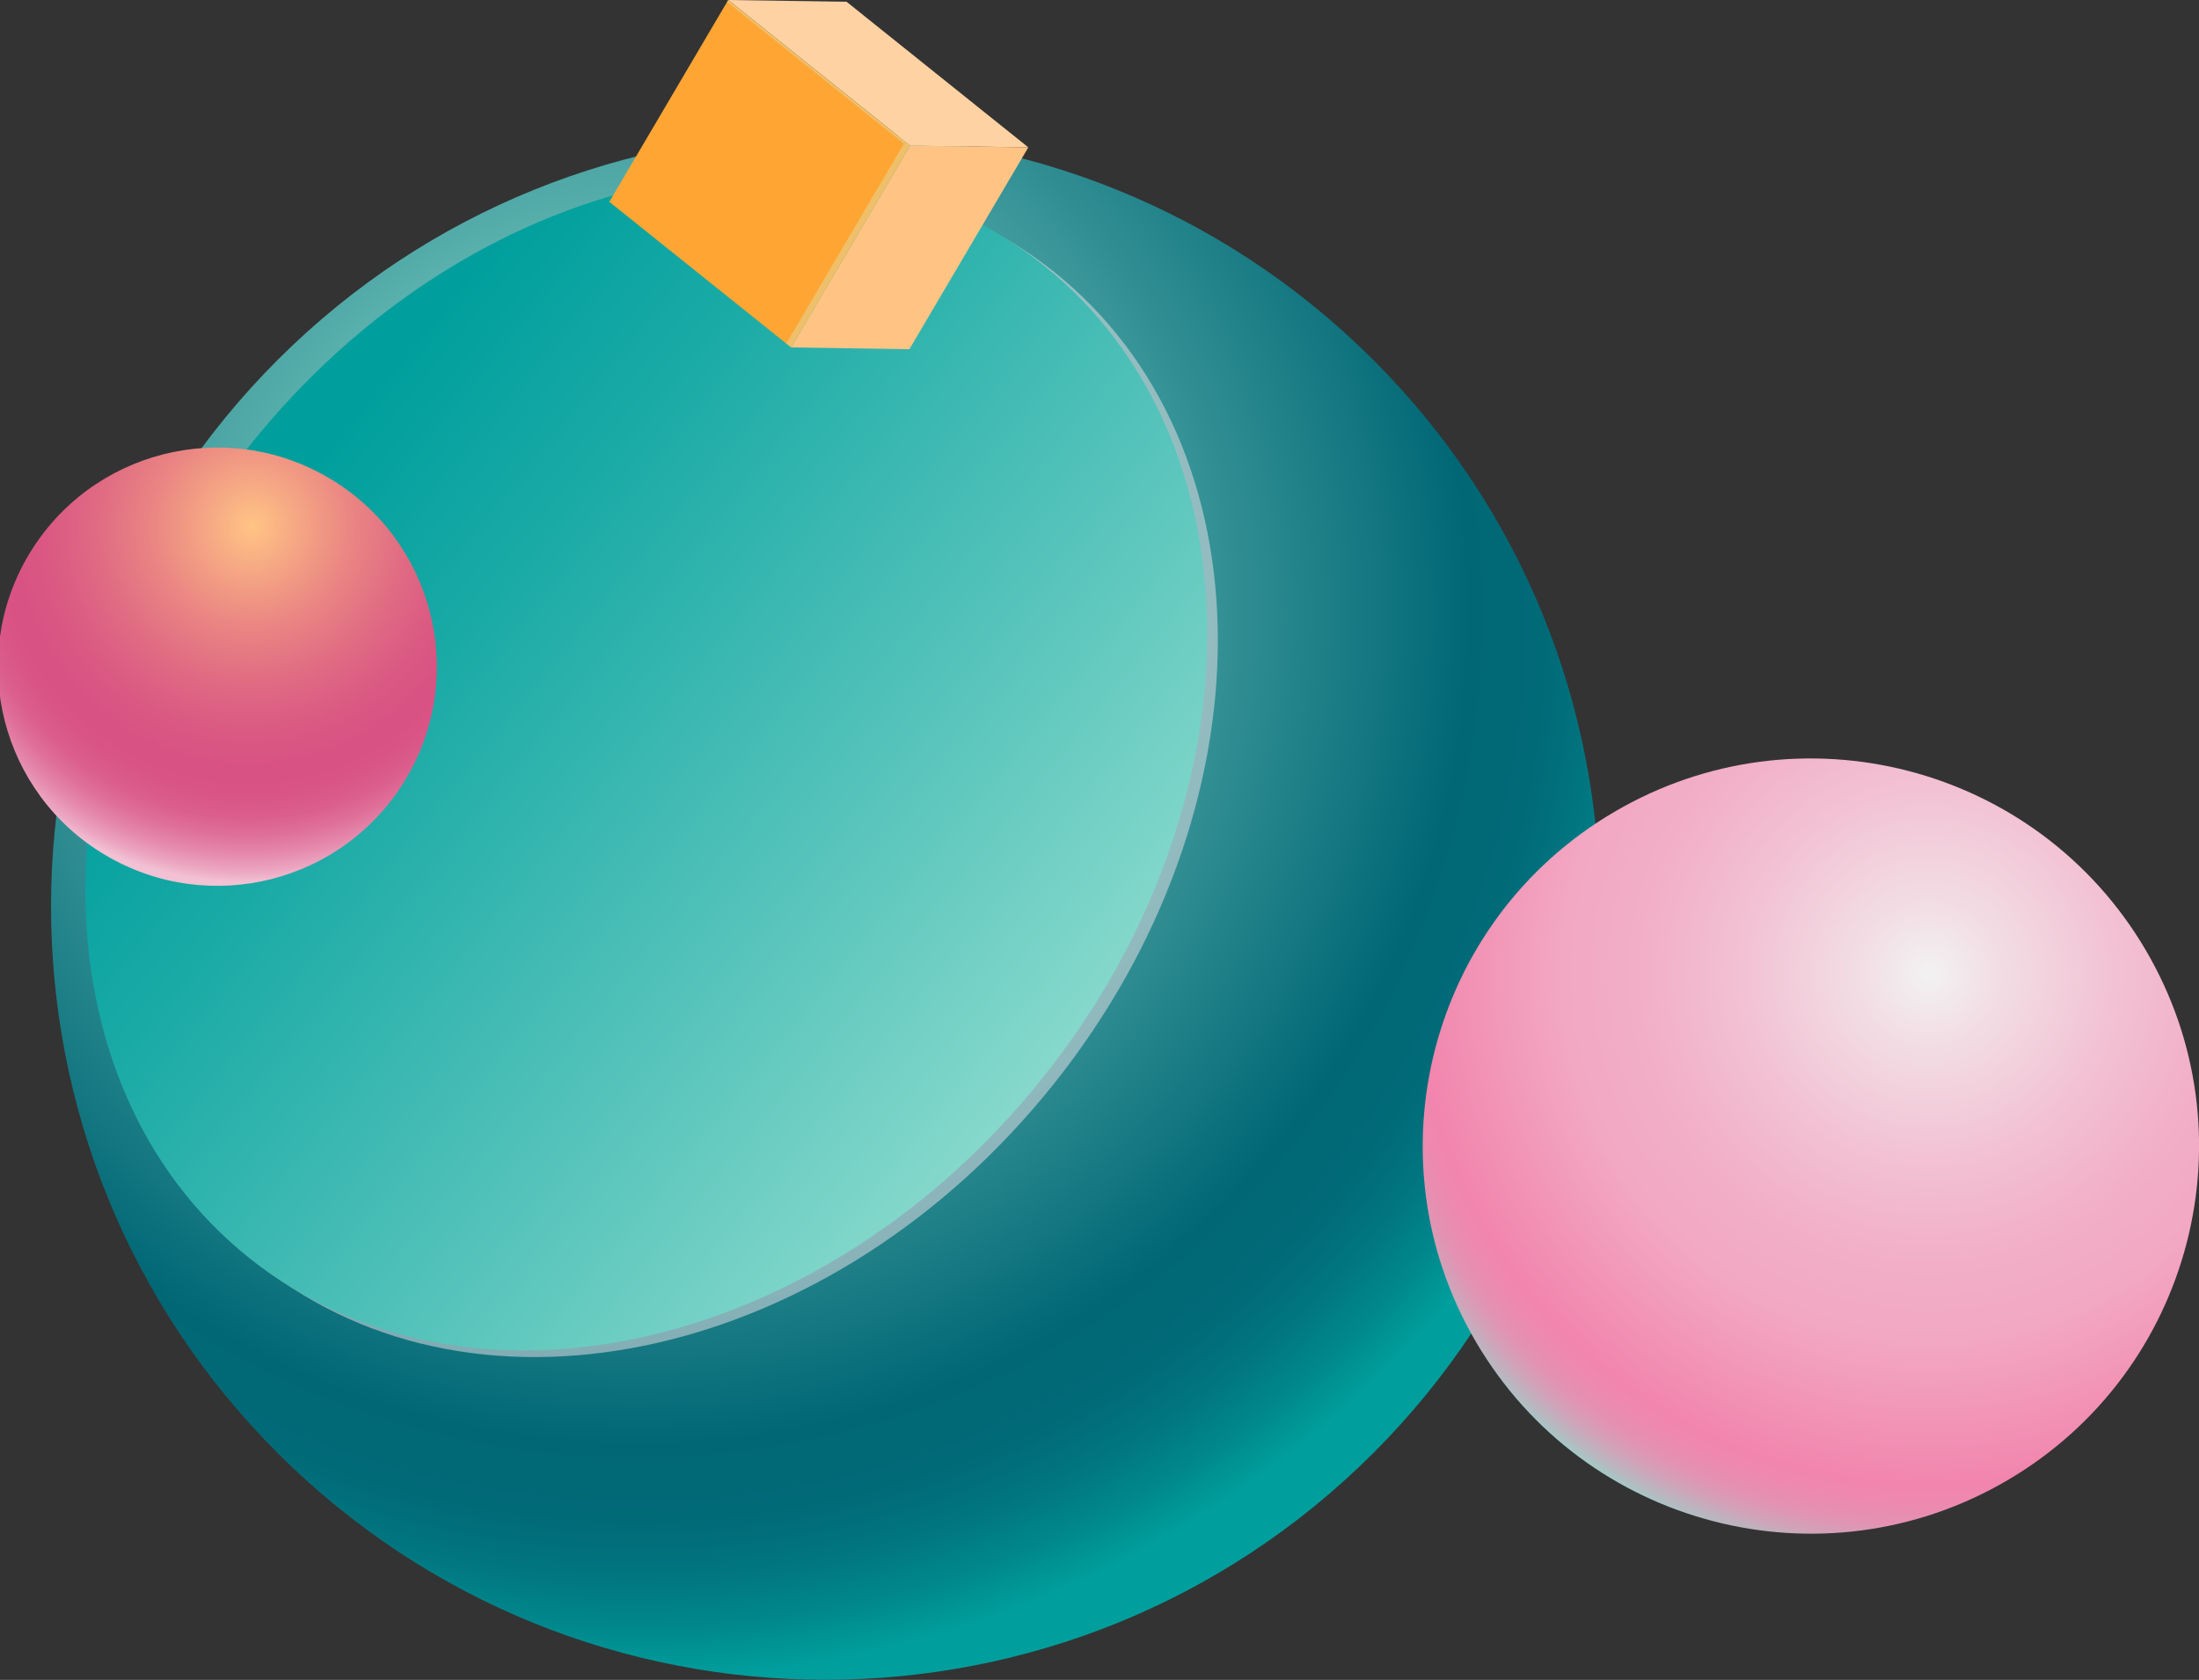 <svg width="394" height="301" viewBox="0 0 394 301" fill="none" xmlns="http://www.w3.org/2000/svg">
<rect x="0" y="0" width="394" height="301" fill="#333333" stroke="none"/>
<g clip-path="url(#clip0_69_5)">
<path d="M246.013 260.396C300.2 206.285 300.2 118.553 246.013 64.442C191.826 10.331 103.972 10.331 49.785 64.442C-4.403 118.553 -4.403 206.285 49.785 260.396C103.972 314.507 191.826 314.507 246.013 260.396Z" fill="url(#paint0_radial_69_5)"/>
<path opacity="0.5" d="M188.819 194.201C228.039 145.018 227.992 79.828 188.714 48.595C149.437 17.363 85.802 31.915 46.583 81.099C7.363 130.282 7.41 195.472 46.688 226.705C85.965 257.937 149.6 243.385 188.819 194.201Z" fill="#F2E6EA"/>
<path d="M186.914 193.004C226.134 143.821 226.087 78.631 186.809 47.398C147.532 16.166 83.897 30.718 44.678 79.902C5.458 129.085 5.505 194.276 44.783 225.508C84.06 256.741 147.694 242.188 186.914 193.004Z" fill="url(#paint1_linear_69_5)"/>
<path d="M359.67 265.233C392.789 245.814 403.873 203.261 384.427 170.188C364.98 137.116 322.368 126.047 289.248 145.467C256.129 164.886 245.045 207.439 264.492 240.511C283.938 273.584 326.551 284.652 359.67 265.233Z" fill="url(#paint2_radial_69_5)"/>
<path d="M130.474 0L151.673 0.309L184.245 26.401L163.063 26.093L130.474 0Z" fill="#FED2A3"/>
<path d="M163.063 26.093L184.245 26.401L162.943 62.564L141.744 62.255L163.063 26.093Z" fill="#FFC484"/>
<path d="M141.744 62.255L109.172 36.163L130.474 0L163.063 26.093L141.744 62.255Z" fill="#FFA533"/>
<path opacity="0.3" d="M161.946 25.75L140.868 61.552L141.744 62.255L163.063 26.093L130.474 0L130.268 0.36L161.946 25.75Z" fill="#C8FAE8"/>
<path d="M72.764 139.482C83.84 120.831 77.678 96.746 59.001 85.685C40.324 74.625 16.204 80.778 5.129 99.429C-5.947 118.08 0.215 142.165 18.892 153.226C37.569 164.286 61.688 158.133 72.764 139.482Z" fill="url(#paint3_radial_69_5)"/>
</g>
<defs>
<radialGradient id="paint0_radial_69_5" cx="0" cy="0" r="1" gradientUnits="userSpaceOnUse" gradientTransform="translate(114.428 110.188) scale(190.034 189.768)">
<stop offset="0.12" stop-color="#8EDCCE"/>
<stop offset="0.78" stop-color="#016775"/>
<stop offset="0.85" stop-color="#016A77"/>
<stop offset="0.9" stop-color="#01757F"/>
<stop offset="0.95" stop-color="#00878C"/>
<stop offset="1" stop-color="#009F9D"/>
</radialGradient>
<linearGradient id="paint1_linear_69_5" x1="195.167" y1="198.5" x2="55.317" y2="84.637" gradientUnits="userSpaceOnUse">
<stop stop-color="#8EDCCE"/>
<stop offset="0.33" stop-color="#5CC6BD"/>
<stop offset="0.78" stop-color="#1AAAA6"/>
<stop offset="1" stop-color="#009F9D"/>
</linearGradient>
<radialGradient id="paint2_radial_69_5" cx="0" cy="0" r="1" gradientUnits="userSpaceOnUse" gradientTransform="translate(345.548 174.551) scale(108.502 108.35)">
<stop stop-color="#F2F2F2"/>
<stop offset="0.11" stop-color="#F2DEE5"/>
<stop offset="0.31" stop-color="#F2C1D3"/>
<stop offset="0.48" stop-color="#F2AEC7"/>
<stop offset="0.6" stop-color="#F2A8C3"/>
<stop offset="0.81" stop-color="#F28AB0"/>
<stop offset="0.84" stop-color="#F285AD"/>
<stop offset="0.87" stop-color="#EE88AE"/>
<stop offset="0.91" stop-color="#E392B2"/>
<stop offset="0.94" stop-color="#D0A3B8"/>
<stop offset="0.97" stop-color="#B5BAC1"/>
<stop offset="1" stop-color="#8EDCCE"/>
</radialGradient>
<radialGradient id="paint3_radial_69_5" cx="0" cy="0" r="1" gradientUnits="userSpaceOnUse" gradientTransform="translate(45.127 94.308) rotate(116.697) scale(63.964 62.743)">
<stop stop-color="#FFC484"/>
<stop offset="0.08" stop-color="#F9B284"/>
<stop offset="0.27" stop-color="#EB8883"/>
<stop offset="0.44" stop-color="#E06B83"/>
<stop offset="0.59" stop-color="#DA5883"/>
<stop offset="0.69" stop-color="#D85283"/>
<stop offset="0.76" stop-color="#D95585"/>
<stop offset="0.82" stop-color="#DB5F8D"/>
<stop offset="0.87" stop-color="#DF7099"/>
<stop offset="0.92" stop-color="#E588AB"/>
<stop offset="0.97" stop-color="#ECA7C1"/>
<stop offset="1" stop-color="#F2C1D4"/>
</radialGradient>
<clipPath id="clip0_69_5">
<rect width="394" height="301" fill="white"/>
</clipPath>
</defs>
</svg>
